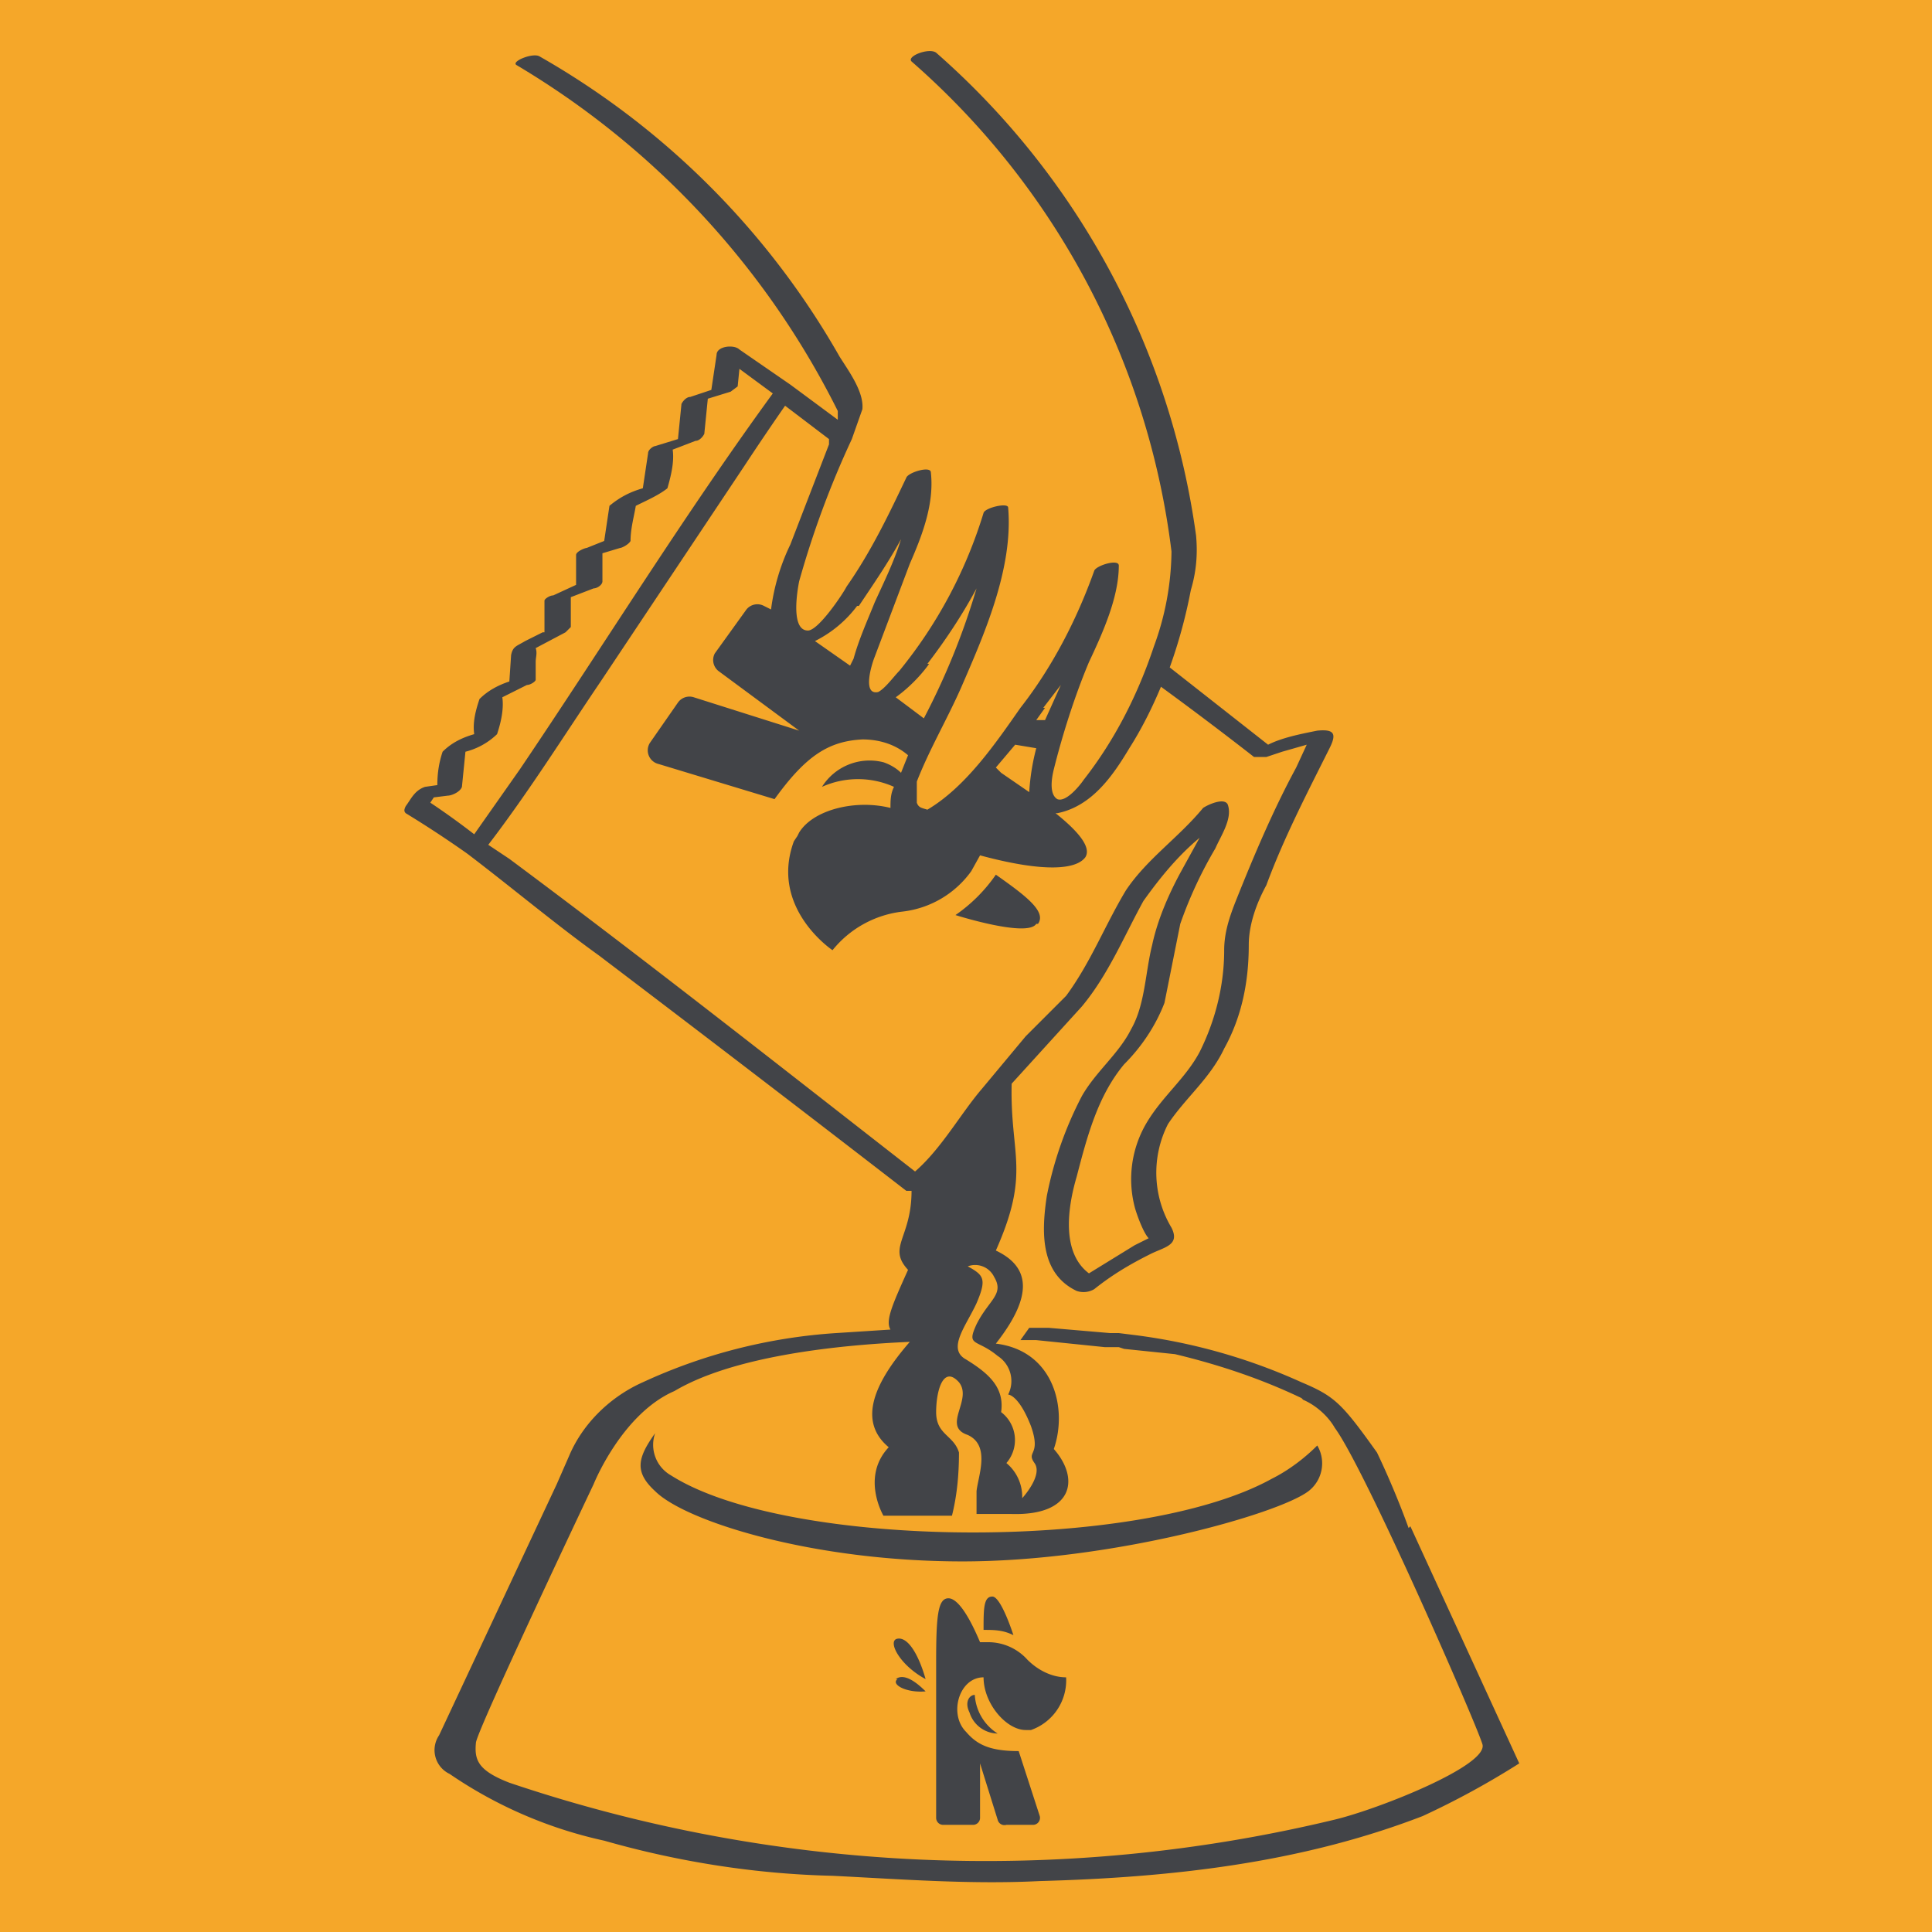 <?xml version="1.0" encoding="UTF-8"?> <svg xmlns="http://www.w3.org/2000/svg" fill="none" viewBox="0 0 110 110"><path fill="#F5A729" d="M0 0h110v110H0z"></path><path d="M80.4 87v-.1ZM55.2 97.5a1.7 1.7 0 0 0 1.6 1.2 2.8 2.8 0 0 1-1.3-2.2c-.3 0-.6.4-.3 1ZM75 82.3c-.7.7-1.6 1.4-2.6 1.9-7.6 4.2-27.6 4-34.2-.2a2 2 0 0 1-.9-2.4c-1 1.4-1.2 2.2 0 3.3 1.7 1.7 8.9 4 17.5 4 8.5 0 18-2.7 19.7-4a2 2 0 0 0 .5-2.6Zm-23.9 11c-.6.1.1 1.5 1.6 2.3-.4-1.4-1-2.4-1.6-2.3Zm0 2.3c-.4.3.5.8 1.6.7-.7-.7-1.3-1-1.7-.7Zm8-43c.5-.7-.7-1.6-2.4-2.8a9 9 0 0 1-2.3 2.3s4.1 1.3 4.6.5ZM80.2 87s-.7-2-1.8-4.3c-2-2.8-2.4-3.2-4.3-4a33 33 0 0 0-9.6-2.7l-.8-.1h-.5l-3.5-.3h-1.1l-.5.7H59l3.9.4H63.7l.3.1 2.9.3c2.5.6 4.9 1.4 7.2 2.5l.1.1c.7.3 1.4.9 1.8 1.6 1.7 2.3 8 16.7 8.4 18 .4 1.2-5.9 3.7-8.4 4.3a84.8 84.8 0 0 1-47-2.1c-1.8-.7-2-1.3-1.9-2.3.2-1 6.7-14.7 6.7-14.7s1.6-4 4.6-5.3c3.2-1.9 8.8-2.6 13.4-2.8-2 2.3-3 4.5-1.2 6-1.6 1.7-.3 3.9-.3 3.9h3.9c.3-1.2.4-2.4.4-3.6-.3-1-1.3-1-1.3-2.3 0-1.2.4-2.7 1.3-1.7.8 1-1 2.5.5 3 1.3.6.6 2.3.5 3.2v1.3h2c3.5.1 3.9-2 2.4-3.7.8-2.3 0-5.6-3.3-6 2.2-2.8 1.9-4.4 0-5.3 2-4.5.8-5.4.9-9.5l4-4.4c1.5-1.8 2.4-4 3.5-6 1-1.4 2-2.6 3.2-3.6l-1.1 2c-.7 1.3-1.3 2.7-1.6 4.1-.4 1.6-.4 3.4-1.2 4.8-.7 1.4-2 2.4-2.8 3.8a21 21 0 0 0-2 5.7c-.3 2-.4 4.4 1.7 5.4a1.2 1.2 0 0 0 1-.1c1-.8 2-1.4 3.2-2 .8-.4 1.7-.5 1.2-1.5a6.1 6.1 0 0 1-.2-5.9c1-1.5 2.4-2.6 3.2-4.3 1-1.8 1.4-3.8 1.4-5.9 0-1.1.4-2.3 1-3.4 1-2.7 2.3-5.2 3.6-7.8.4-.8.3-1.1-.7-1-1 .2-2 .4-2.8.8l-5.6-4.4a29 29 0 0 0 1.2-4.4c.3-1 .4-2 .3-3.1A44.6 44.6 0 0 0 53.3 3c-.4-.3-1.7.2-1.4.5a44.2 44.2 0 0 1 14.8 27.9 16 16 0 0 1-1 5.4c-.9 2.7-2.2 5.3-4 7.6-.2.3-1 1.3-1.5 1.1-.5-.3-.3-1.3-.2-1.7.5-2 1.2-4.2 2-6.1.8-1.7 1.7-3.7 1.7-5.5 0-.4-1.3 0-1.4.3-1 2.8-2.4 5.5-4.2 7.8-1.4 2-3.1 4.5-5.3 5.8-.3-.1-.5-.1-.6-.4v-1.2c.7-1.8 1.7-3.5 2.5-5.3 1.3-3 3-6.8 2.7-10.3 0-.3-1.3 0-1.4.3a26.4 26.4 0 0 1-4.8 9c-.3.3-.8 1-1.2 1.2-.9.2-.4-1.5-.2-2l2-5.3c.7-1.6 1.4-3.4 1.2-5.2 0-.4-1.3 0-1.4.3-1 2.1-2 4.2-3.4 6.2-.2.4-1.6 2.5-2.2 2.5-1 0-.6-2.3-.5-2.8a52.9 52.9 0 0 1 3-8.1l.6-1.7c.1-1-.8-2.2-1.3-3A45.6 45.6 0 0 0 30.7 3.2c-.4-.2-1.6.3-1.3.5a47.6 47.6 0 0 1 18.3 19.7v.5a2052.3 2052.3 0 0 0-2.7-2l-2.9-2c-.3-.3-1.3-.2-1.3.3l-.3 2-1.2.4c-.2 0-.4.2-.5.4l-.2 2-1.3.4c-.1 0-.4.2-.4.4l-.3 2c-.7.2-1.3.5-1.9 1l-.3 2-1 .4c-.1 0-.6.2-.6.4v1.7l-1.3.6c-.2 0-.5.2-.5.3V36h-.1l-1 .5c-.5.3-.7.3-.8.8l-.1 1.5c-.6.2-1.2.5-1.7 1-.2.6-.4 1.3-.3 2-.7.2-1.3.5-1.8 1-.2.6-.3 1.2-.3 1.9l-.7.1c-.6.2-.8.7-1.1 1.1-.1.2-.1.3 0 .4a62.9 62.9 0 0 1 3.5 2.3c2.5 1.9 5 4 7.5 5.8a2425.6 2425.6 0 0 1 17.5 13.4h.3c0 2.7-1.4 3.2-.2 4.5-.9 2-1.3 2.9-1 3.4l-3.1.2a31 31 0 0 0-11 2.8c-1.8.8-3.4 2.3-4.2 4.2l-.7 1.6-1.5 3.2L25 98.8a1.5 1.5 0 0 0 .6 2.2 25 25 0 0 0 8.8 3.8c4.2 1.2 8.6 1.9 13 2 4 .2 7.9.5 11.8.3 7.4-.2 14.8-1 21.8-3.7a47 47 0 0 0 5.5-3l-6.2-13.5ZM55.6 75.4c-.6 1.3 0 .8 1.2 1.8a1.7 1.7 0 0 1 .6 2.2s.6 0 1.3 1.8c.6 1.7-.3 1.4.2 2.1.5.7-.7 2-.7 2a2.5 2.5 0 0 0-.9-2 2 2 0 0 0-.3-2.9c.2-1.4-.7-2.2-2-3-1.1-.6 0-1.9.6-3.2.6-1.4.4-1.6-.5-2.1a1.2 1.2 0 0 1 1.5.6c.6 1-.3 1.3-1 2.7m3.8-35.1 1-1.3-.9 2H59l.5-.7Zm-1.6 2.1 1.2.2a12.8 12.8 0 0 0-.4 2.5L57 44l-.3-.3 1.1-1.3m-5 4.4h-.1Zm0-9c1-1.3 2-2.8 2.8-4.3a40.7 40.7 0 0 1-3 7.4L51 39.7c.7-.5 1.4-1.2 1.9-1.9m-4-3.3c.8-1.2 1.7-2.5 2.4-3.8-.4 1.3-1 2.5-1.5 3.6-.4 1-.9 2.1-1.2 3.2l-.2.4-2-1.4c1-.5 1.8-1.2 2.4-2M24.5 45.7l.2-.3.8-.1c.2 0 .7-.2.8-.5l.2-2a4 4 0 0 0 1.8-1c.2-.6.4-1.4.3-2.1L30 39c.2 0 .5-.2.5-.3v-1c0-.3.1-.5 0-.8l1.7-.9.3-.3v-1.7l1.3-.5c.2 0 .5-.2.5-.4v-1.6l1-.3c.1 0 .5-.2.6-.4 0-.7.2-1.4.3-2 .6-.3 1.3-.6 1.8-1 .2-.7.4-1.5.3-2.2l1.3-.5c.2 0 .4-.2.5-.4l.2-2 1.3-.4.4-.3.1-1 1.9 1.4c-5.1 7-9.6 14.3-14.4 21.4L27 47.5a44 44 0 0 0-2.5-1.8m4.5 3.2-1.2-.8c2.3-3 4.3-6.2 6.4-9.3l8.2-12.3a161 161 0 0 1 2.3-3.4l2.5 1.9v.3L45 31a12 12 0 0 0-1.1 3.7l-.4-.2a.8.8 0 0 0-1 .2l-1.8 2.5a.8.8 0 0 0 .2 1l4.6 3.4-6-1.9a.8.8 0 0 0-.9.3L37 42.3a.8.8 0 0 0 .5 1.2l6.6 2c1.8-2.5 3.1-3.3 5-3.4 1 0 1.9.3 2.6.9l-.4 1c-.3-.3-.7-.5-1-.6a3.2 3.2 0 0 0-3.5 1.4 5 5 0 0 1 4.1 0c-.2.4-.2.8-.2 1.2-2-.5-4.4.1-5.2 1.4l-.1.2-.2.3c-1.4 3.8 2.2 6.2 2.2 6.2a6 6 0 0 1 4-2.2 5.6 5.6 0 0 0 3.9-2.3l.5-.9c3.7 1 5.5.8 6 .1.3-.5-.2-1.3-1.7-2.5h.1c2-.4 3.2-2.2 4.1-3.7.7-1.1 1.3-2.3 1.8-3.5a212.1 212.1 0 0 1 5.3 4h.7l.9-.3 1.4-.4-.6 1.3c-1.3 2.4-2.4 5-3.4 7.5-.4 1-.7 1.9-.7 2.9 0 2-.5 4-1.4 5.8-.8 1.5-2.1 2.5-3 4a6.3 6.3 0 0 0-.7 4.8c.1.4.5 1.5.8 1.8l-.8.4-2.6 1.6c-1.6-1.2-1.2-3.8-.7-5.5.6-2.3 1.2-4.6 2.7-6.4 1-1 1.8-2.2 2.3-3.5l.9-4.5a24 24 0 0 1 2-4.3c.3-.7 1-1.7.7-2.5-.2-.4-1.1 0-1.4.2-1.4 1.7-3.2 2.9-4.4 4.7-1.2 2-2 4.1-3.4 6L58.4 59 55.9 62c-1.2 1.4-2.3 3.4-3.8 4.7-7.7-6-15.3-12-23.1-17.8Zm27.5 42c-.5 0-.5.7-.5 1.9.6 0 1.1 0 1.7.3 0 0-.7-2.2-1.2-2.2Zm1.9 7.6H58.7a3 3 0 0 0 2-3c-.8 0-1.6-.4-2.2-1a3 3 0 0 0-2.2-1h-.5C55 91.6 54.4 91 54 91c-.6 0-.7 1-.7 3.6v8.9a.4.4 0 0 0 .4.4h1.7a.4.4 0 0 0 .4-.4v-3.1l1 3.2a.4.4 0 0 0 .5.3h1.5a.4.4 0 0 0 .4-.5L58 99.7c-1.7 0-2.4-.4-3-1.1-1-1-.4-3.1 1-3.1 0 1.5 1.3 3 2.4 3" fill="#424448"></path></svg> 